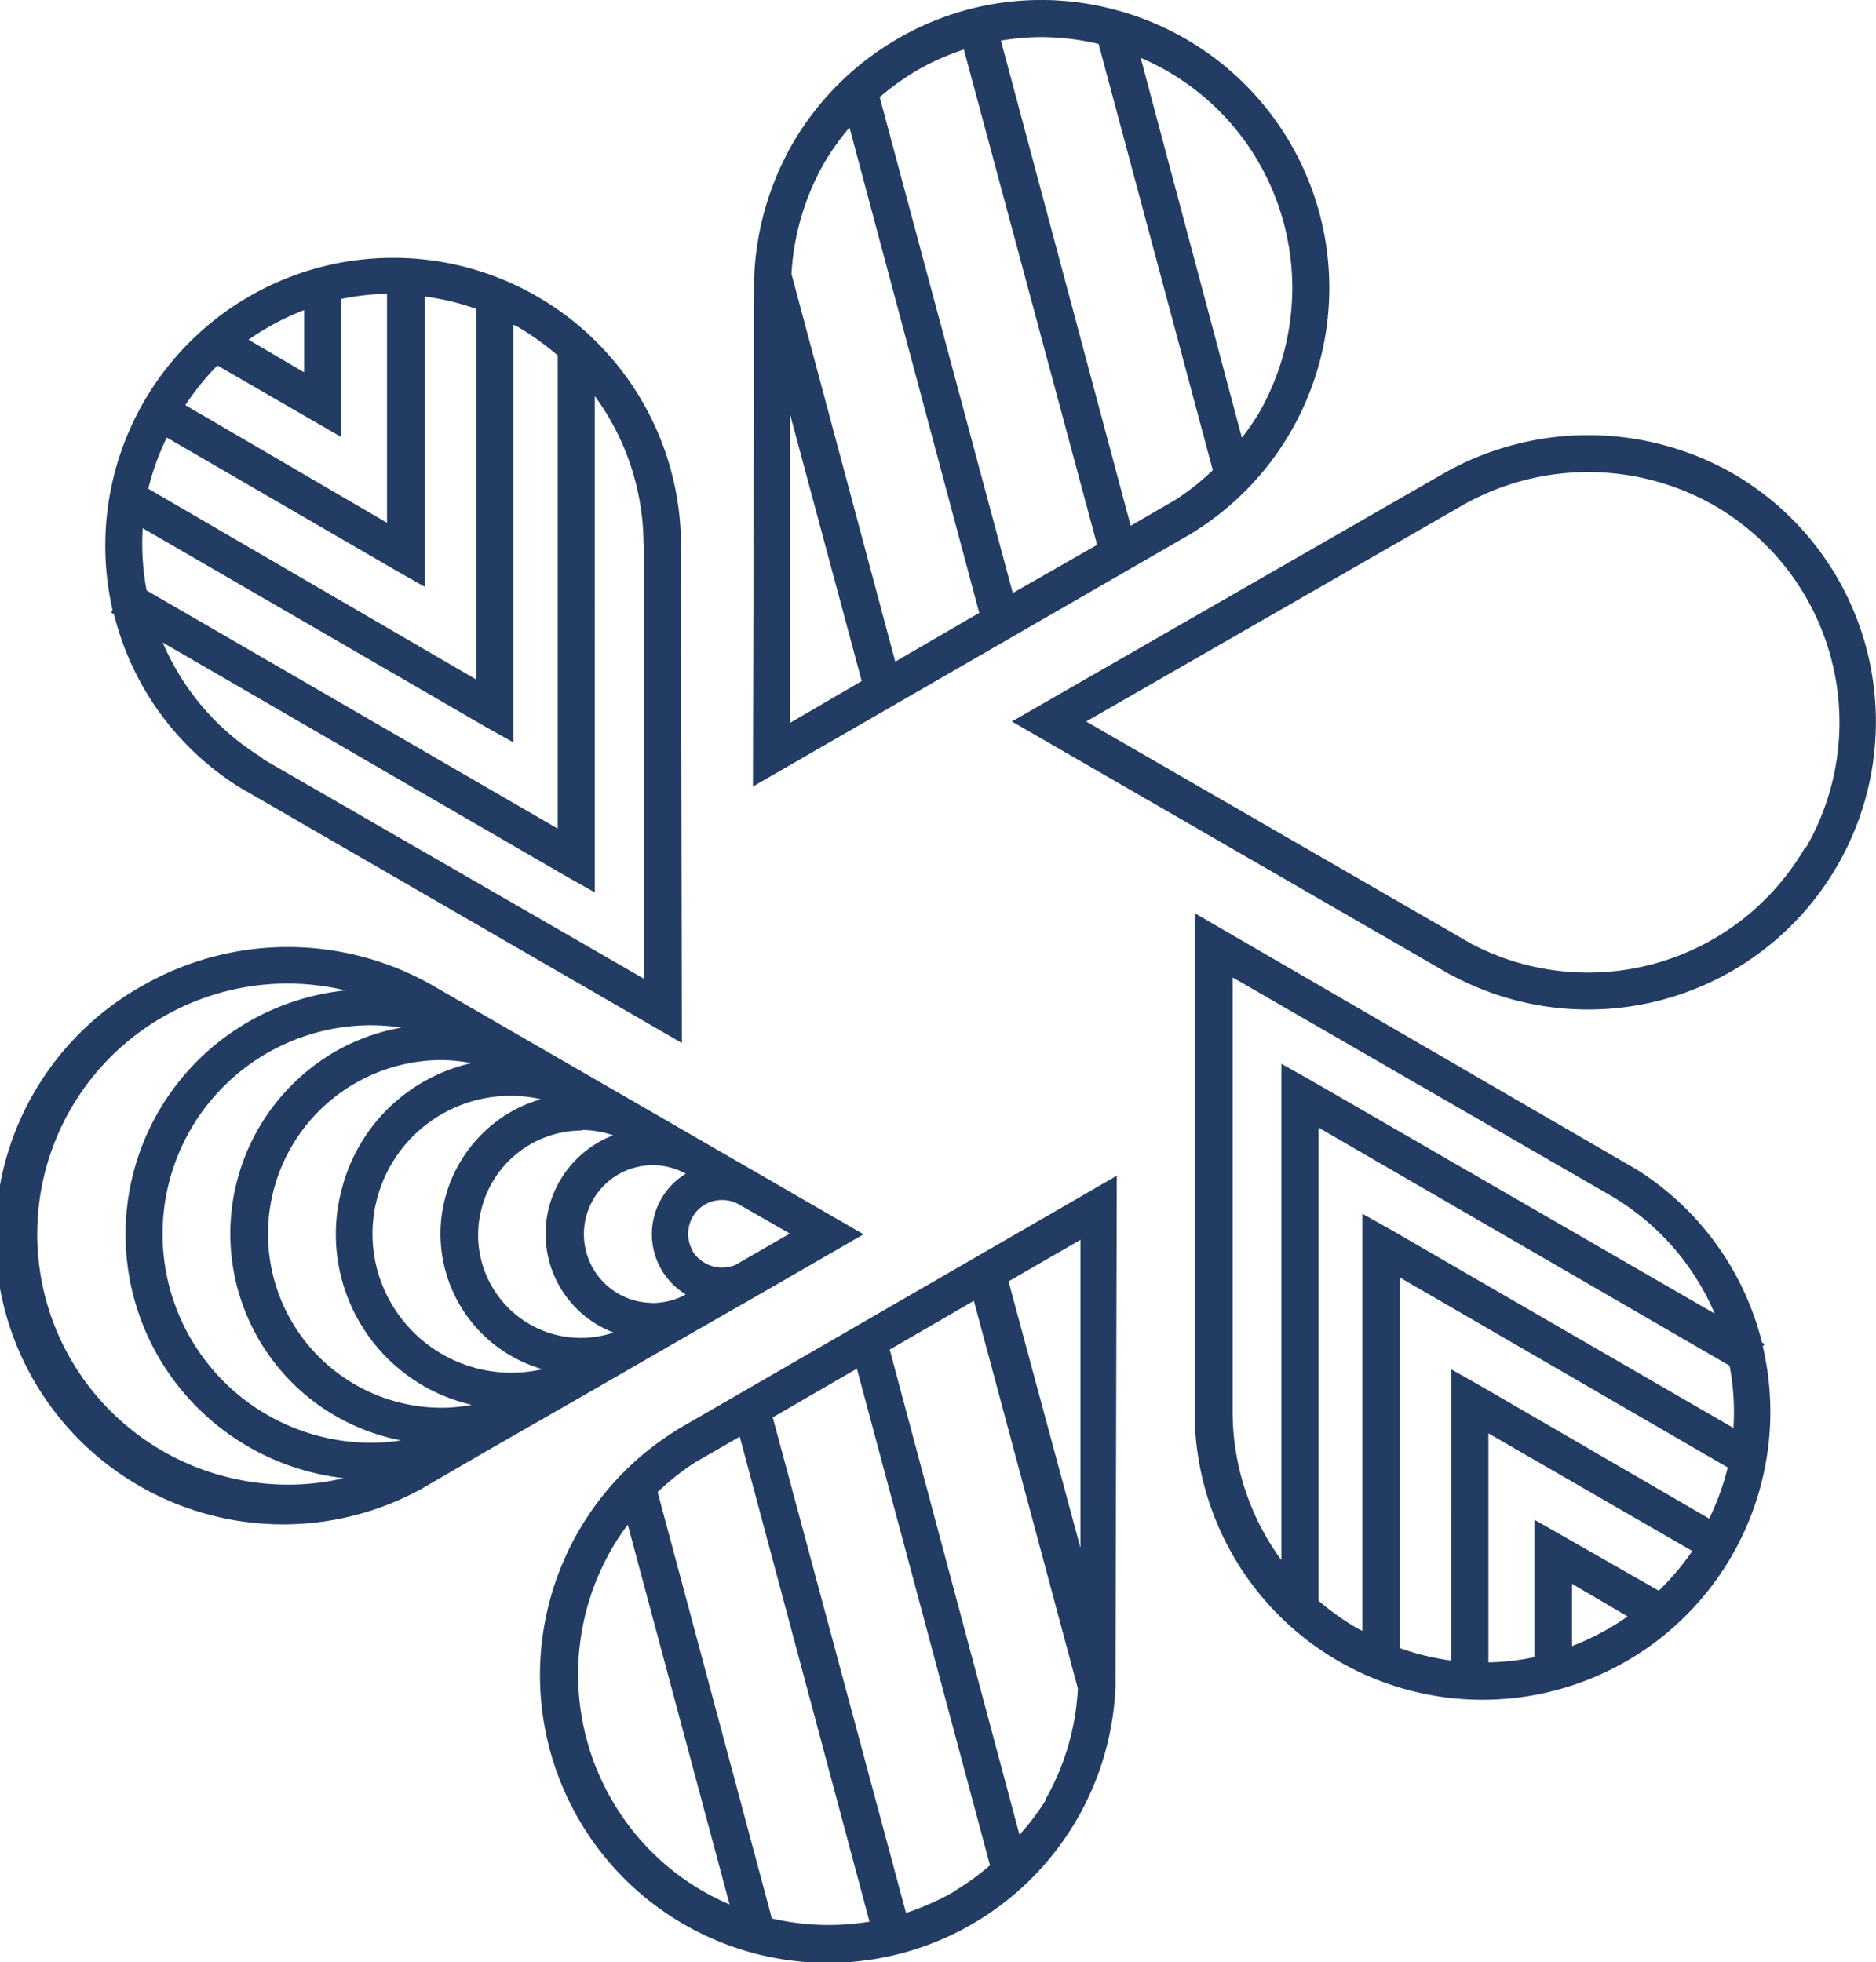 <?xml version="1.0" encoding="UTF-8"?> <svg xmlns="http://www.w3.org/2000/svg" viewBox="0 0 101.21 105.88"> <title>logo-dark</title> <g id="Layer_2" data-name="Layer 2"> <g id="Layer_1-2" data-name="Layer 1"> <path d="M100.68,34.94a15.45,15.45,0,0,0-7.24-9.42,15.76,15.76,0,0,0-15.51,0L54.59,38.93,78.21,52.57l.26.13a15.53,15.53,0,0,0,22.21-17.76ZM97.39,45.72a13.53,13.53,0,0,1-18,5.21l-20.79-12L78.93,27.25a13.72,13.72,0,0,1,13.51,0,13.52,13.52,0,0,1,5,18.47ZM32,75l0,0,2.88-1.66h0l2.88-1.66h0L40.7,70l0,0,5.89-3.4h0L23.28,53.14a15.76,15.76,0,0,0-15.51,0,15.52,15.52,0,0,0,15,27.18l3.44-2,0,0,2.88-1.65h0Zm3.18-4.7A3.71,3.71,0,0,1,32,68.45a3.72,3.72,0,0,1,3.21-5.58,3.75,3.75,0,0,1,1.79.46,3.82,3.82,0,0,0-1.32,5.17,3.82,3.82,0,0,0,1.31,1.34l-.11.07A3.86,3.86,0,0,1,35.17,70.31Zm2.19-2.81a1.82,1.82,0,0,1-.18-1.39,1.81,1.81,0,0,1,1.76-1.35,1.83,1.83,0,0,1,.92.24l2.74,1.57-2.91,1.68A1.87,1.87,0,0,1,37.36,67.5Zm-6-6.52a5.54,5.54,0,0,1,1.72.29,4.73,4.73,0,0,0-.79.37,5.7,5.7,0,0,0,.8,10.27,5.53,5.53,0,0,1-6.58-2.52A5.55,5.55,0,0,1,26,65.14,5.6,5.6,0,0,1,31.38,61Zm-2.1-1.68a7.17,7.17,0,0,0-1.7.7,7.6,7.6,0,0,0,1.7,13.89,7.85,7.85,0,0,1-1.67.19,7.5,7.5,0,0,1-6.49-3.74,7.45,7.45,0,0,1,8.16-11Zm-3.82-1.93a9.34,9.34,0,0,0-7,6.76,9.44,9.44,0,0,0,7,11.68,8.7,8.7,0,0,1-1.61.16,9.38,9.38,0,1,1,0-18.76A9.22,9.22,0,0,1,25.46,57.37Zm-3.77-1.92a11.18,11.18,0,0,0-3.56,1.28,11.36,11.36,0,0,0,3.51,21,10.44,10.44,0,0,1-1.59.13,11.28,11.28,0,0,1-9.76-5.64A11.26,11.26,0,0,1,20,55.32,11.6,11.6,0,0,1,21.69,55.45ZM3.82,73.35A13.52,13.52,0,0,1,15.51,53.07a13.67,13.67,0,0,1,3.13.37A13.23,13.23,0,0,0,8.55,73.22a13.3,13.3,0,0,0,10,6.54,13,13,0,0,1-3,.35A13.57,13.57,0,0,1,3.82,73.35ZM6,33.06l.15.08a15.37,15.37,0,0,0,6.77,9.34l23.87,13.8-.05-26.93A15.53,15.53,0,1,0,6.07,32.9Zm28.74-3.7,0,23.45L14.26,41,14,40.8a13.47,13.47,0,0,1-5.22-6.13L30.59,47.31l1.5.84V21.37A13.61,13.61,0,0,1,34.72,29.36ZM30.09,19.18V44.71L7.91,31.86A13.48,13.48,0,0,1,7.7,28.5L26.2,39.22l1.5.84V17.52l.26.13A14.74,14.74,0,0,1,30.09,19.18ZM21.41,30.81l1.5.85V16a13.35,13.35,0,0,1,2.79.67v20L8,26.37a13.5,13.5,0,0,1,1-2.76Zm-5-14.09v3.37l-3-1.76A13.82,13.82,0,0,1,16.44,16.72Zm-4.68,3,6.68,3.86V16.13a13.54,13.54,0,0,1,2.47-.28V28.21L10,21.86A14,14,0,0,1,11.76,19.69Zm83.48,52.8-.15-.08a15.43,15.43,0,0,0-6.77-9.34L64.45,49.27l0,26.93a15.53,15.53,0,1,0,30.65-3.56ZM66.5,76.19l0-23.45L87,64.57l.29.18a13.53,13.53,0,0,1,5.22,6.13L70.63,58.24l-1.5-.84V84.18A13.54,13.54,0,0,1,66.5,76.19Zm4.63,10.18V60.84L93.31,73.69a13.48,13.48,0,0,1,.21,3.36L75,66.33l-1.5-.84V88l-.26-.13A14.21,14.21,0,0,1,71.13,86.37Zm8.68-11.63-1.51-.85V89.6a13.41,13.41,0,0,1-2.78-.67v-20L93.21,79.18a13.5,13.5,0,0,1-1,2.76Zm5,14.09V85.46l3,1.76A13.82,13.82,0,0,1,84.78,88.83Zm4.68-3L82.78,82v7.42a13.65,13.65,0,0,1-2.48.28V77.34l11,6.35A14,14,0,0,1,89.46,85.86ZM40.62,42.44,64.24,28.81l.25-.16A15.52,15.52,0,0,0,60.21.54,15.37,15.37,0,0,0,48.43,2.09a15.54,15.54,0,0,0-5.67,5.66,15.71,15.71,0,0,0-2.07,7.17h0l0,.09c0,.17,0,.34,0,.51ZM67.91,8.77a13.56,13.56,0,0,1,0,13.53A14.31,14.31,0,0,1,67,23.62L61.54,3.12A13.44,13.44,0,0,1,67.91,8.77ZM56.17,2a13.68,13.68,0,0,1,3.1.37l6.16,23a13.38,13.38,0,0,1-2,1.59L61,28.37,54,2.19A13.52,13.52,0,0,1,56.17,2ZM49.43,3.82A13.64,13.64,0,0,1,52,2.67L59.19,29.4,54.64,32,47.46,5.24A14.48,14.48,0,0,1,49.43,3.82ZM44.49,8.75a13.82,13.82,0,0,1,1.34-1.87l7,26.19L48.3,35.7,42.7,14.78A13.63,13.63,0,0,1,44.49,8.75Zm2,28L42.63,39l0-16.62ZM60.25,63.44,36.64,77.08l-.25.16A15.53,15.53,0,1,0,60.18,91h0l0-.08c0-.17,0-.34,0-.51ZM33,97.11a13.54,13.54,0,0,1,0-13.53,12.39,12.39,0,0,1,.87-1.31l5.49,20.49A13.4,13.4,0,0,1,33,97.11Zm8.64,6.4-6.16-23a14.05,14.05,0,0,1,2-1.59l2.43-1.4,7,26.17A13.54,13.54,0,0,1,41.61,103.51Zm9.83-1.44a14.21,14.21,0,0,1-2.59,1.15L41.69,76.48l4.54-2.63,7.18,26.8A13.34,13.34,0,0,1,51.44,102.07Zm4.94-4.93A12.78,12.78,0,0,1,55,99L48,72.82l4.54-2.63,5.61,20.92A13.51,13.51,0,0,1,56.38,97.14Zm-2-28,3.88-2.24,0,16.62Z" fill="#223c63"></path> </g> </g> </svg> 